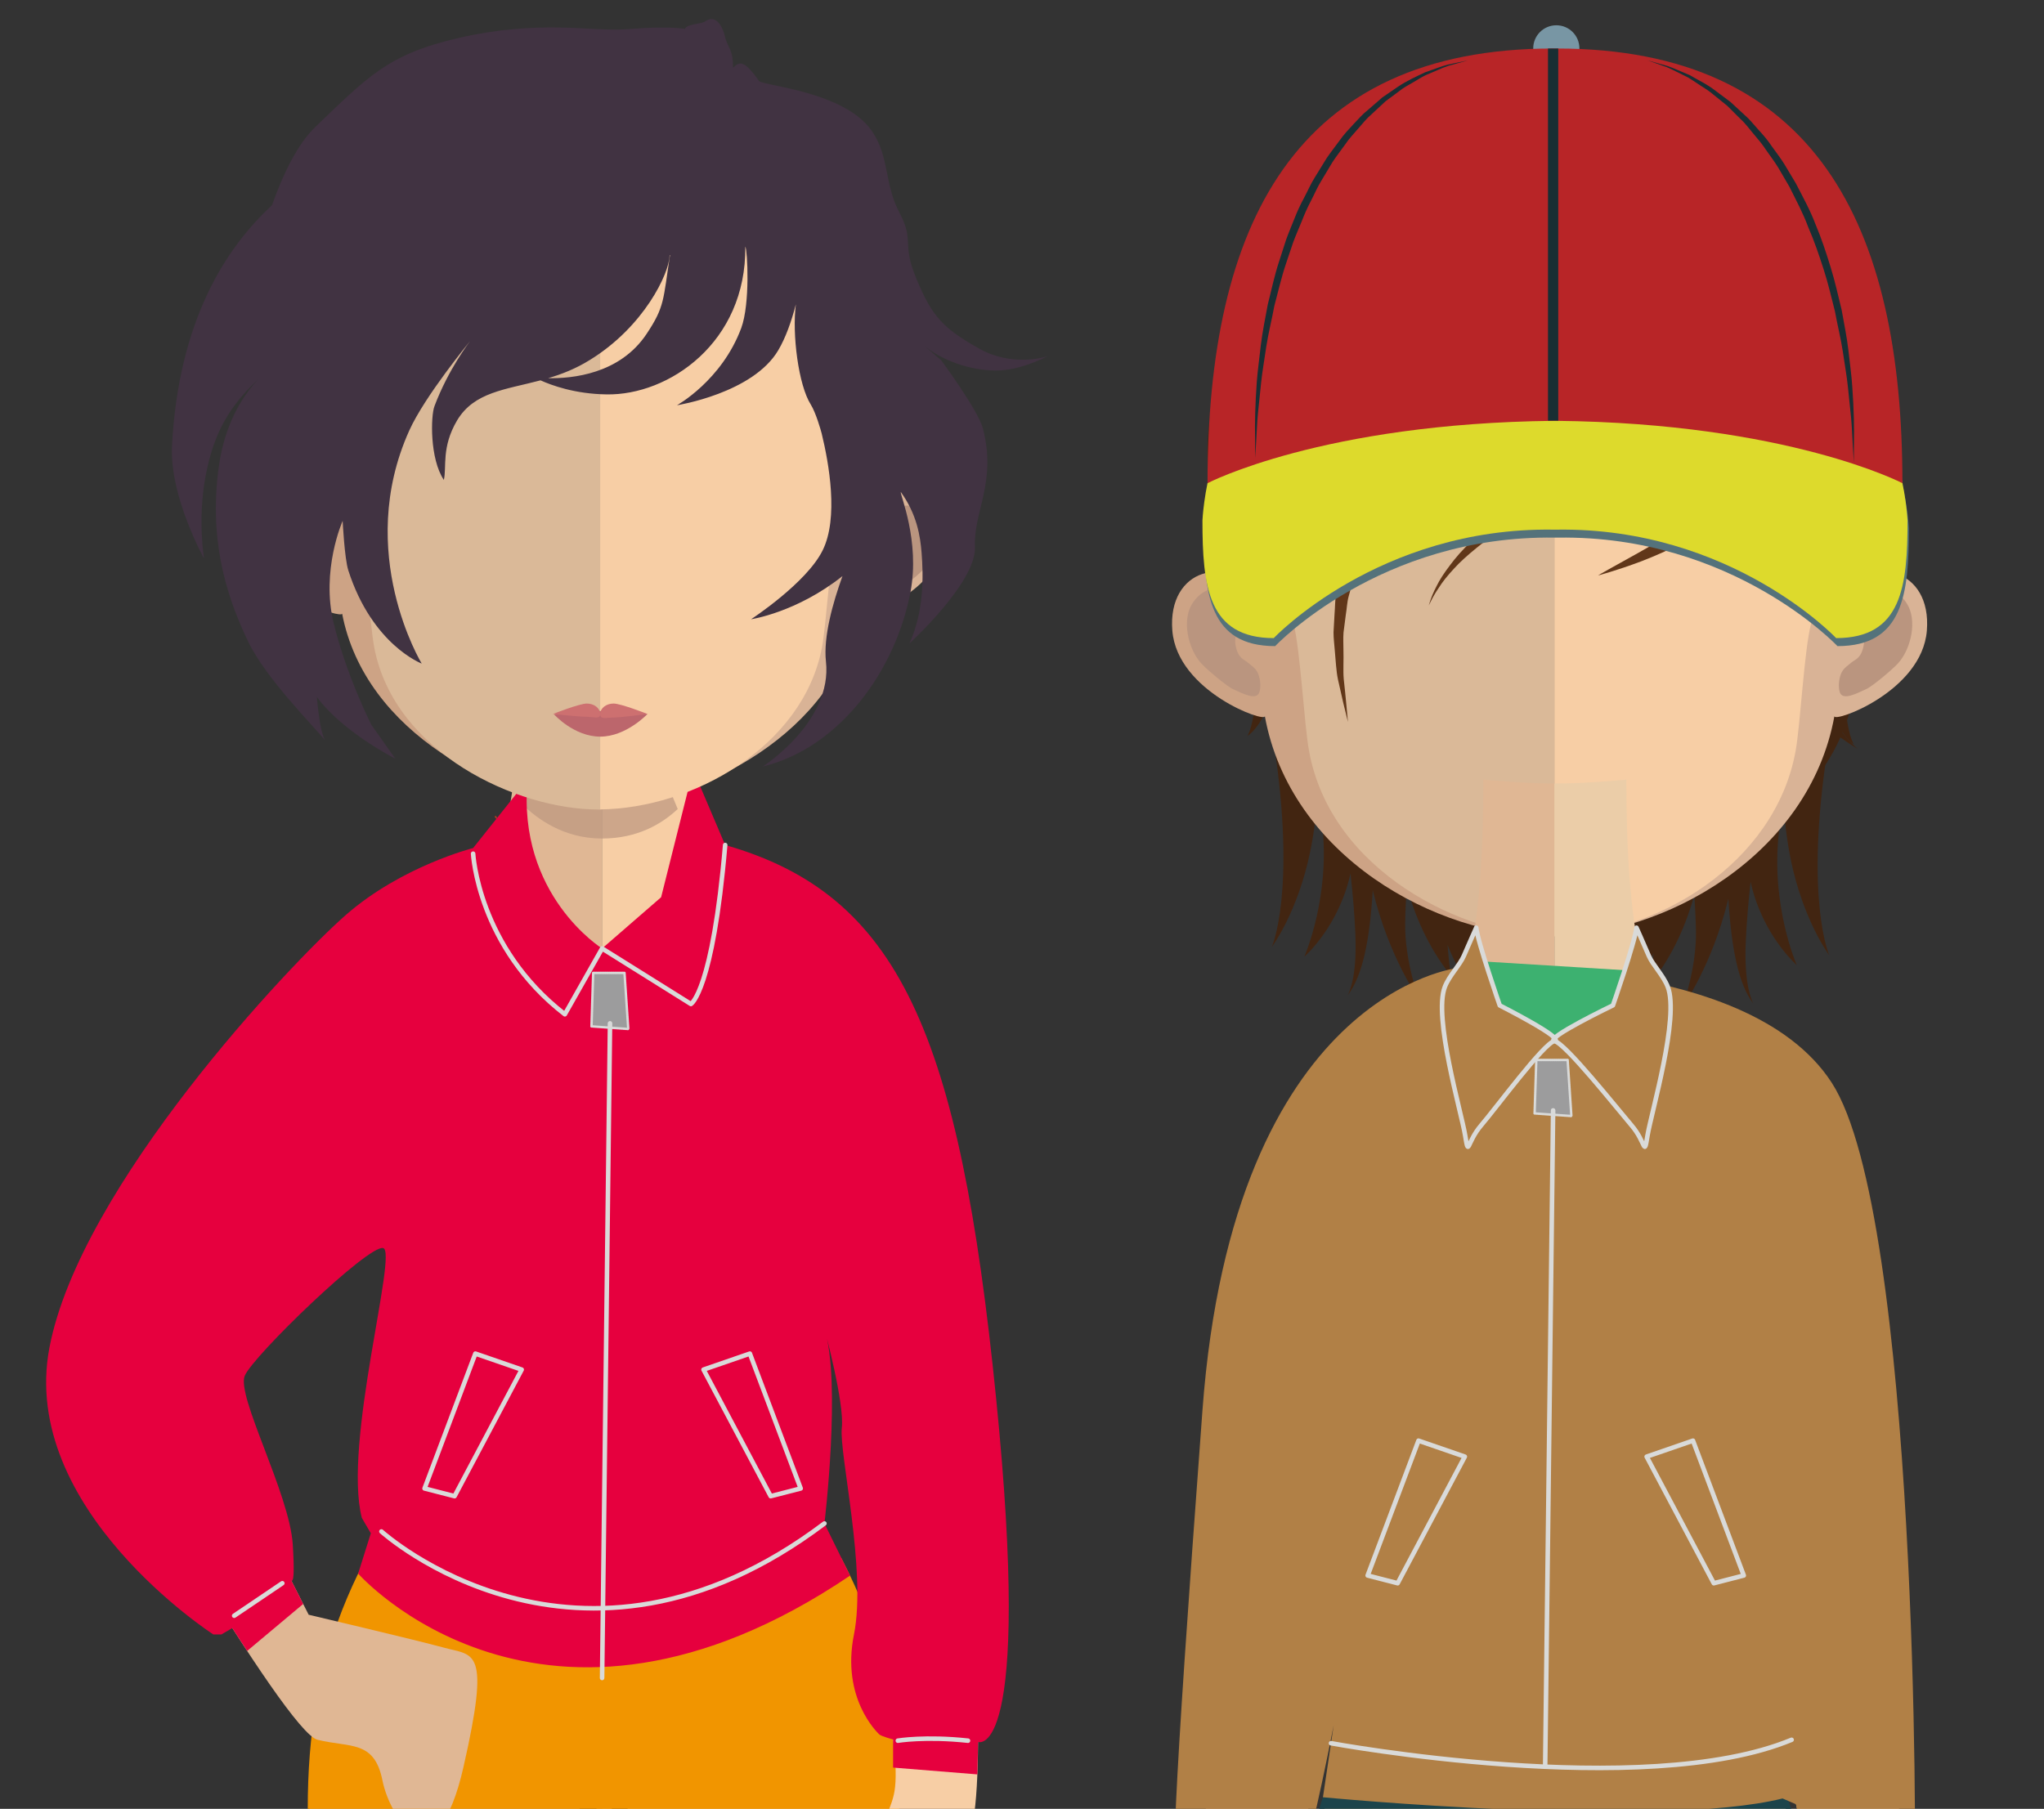 <?xml version="1.0" encoding="utf-8"?>
<!-- Generator: Adobe Illustrator 16.0.4, SVG Export Plug-In . SVG Version: 6.00 Build 0)  -->
<!DOCTYPE svg PUBLIC "-//W3C//DTD SVG 1.1//EN" "http://www.w3.org/Graphics/SVG/1.1/DTD/svg11.dtd">
<svg version="1.1" id="レイヤー_1" xmlns="http://www.w3.org/2000/svg" xmlns:xlink="http://www.w3.org/1999/xlink" x="0px"
	 y="0px" width="220px" height="194.729px" viewBox="0 0 220 194.729" enable-background="new 0 0 220 194.729"
	 xml:space="preserve">
<rect x="0" y="0" width="220" height="194.729" fill="#333333" stroke="none"/>
<g>
	<defs>
		<rect id="SVGID_1_" y="0" width="220" height="194.729"/>
	</defs>
	<clipPath id="SVGID_2_">
		<use xlink:href="#SVGID_1_"  overflow="visible"/>
	</clipPath>
	<g clip-path="url(#SVGID_2_)">
		<path fill="#422511" d="M135.653,31.372c-11.586,17.039-1.955,30.664-1.498,34.758c0.445,4.104,1.257,5.918,2.629,9.216
			c1.367,3.298,3.644,5.424,3.644,5.424s-3.241-4.546-2.887-13.513c0.151-3.804,2.887-12.748,2.887-12.748s-2.343,5.988-2.343,9.322
			c0,3.348,0.49,8.508,2.92,12.148c2.424,3.645,6.401,5.855,6.401,5.855s-7.882-12.709,2.061-25.988
			c2-2.663,7.878-7.129,11.821-8.953c3.953-1.823,7.528-4.075,9.808-7.869c2.276-3.801-5.854,7.006-8.876,9.906
			c-6.767,6.49-8.436,13.62-8.59,17.868c0,0,1.614-7.575,11.539-12.145c4.221-1.933,12.629-5.025,15.576-6.741
			c10.195-5.929,9.171-16.637,9.171-16.637s-2.173,7.721-4.442,11.819c-2.281,4.1-4.074,9.124-4.816,10.501
			c-3.672,6.789-8.654,8.347-8.654,8.347s3.324-0.399,8.924-3.468c12.505-6.857,8.989-15.512,8.989-15.512
			s-2.701,9.422-1.944,16.249c0.762,6.834,2.381,10.808,4.35,14.456c1.98,3.637,7.617,6.943,7.617,6.943s-5.593-4.325-5.469-14.113
			c0.057-4.658,2.736-10.478,2.736-10.478s-0.898,3.794,1.074,6.524c1.978,2.739,11.075-36.014-12.613-43.711
			C173.624,14.915,149.694,10.729,135.653,31.372"/>
		<path fill="#422511" d="M192.555,58.835c2.483,7.059,4.099,8.014,3.672,15.391c-0.358,6.318-2.57,10.035-4.435,13.071
			c0,0,6.045-3.851,7.758-12.572c0.805-4.093,1.738-10.831,0.553-14.987c-1.184-4.152-2.764-9.652-2.764-9.652L192.555,58.835z"/>
		<path fill="#422511" d="M199.53,80.12c0,0-1.894-2.389-0.771-17.655c0.562-7.622-0.853-14.96-1.2-16.64
			c0.111,0.448-10.914,22.279-10.914,22.279c-0.381,6.105-0.691,12.062-0.769,16.195l-1.849-3.161c0,0-1.568,5.216-1.797,7.274
			c-0.014,0.117-0.014,0.242-0.023,0.354l-5.947-5.92c0,0,0.012,3.383,0.314,6.605l-3.611-3.591c0,0,0.033,8.742,1.236,11.476
			c1.359,3.086,0.131,11.613,0.131,11.613c1.643-2.067,2.812-4.249,3.649-6.331c-0.151,1.886-0.356,3.308-0.356,3.308
			c2.543-3.176,3.938-6.67,4.744-9.578c0.072,1.306,0.156,2.629,0.174,3.929c0.059,4.074-1.467,8.144-1.467,8.144
			s3.187-4.398,4.955-11.676c0.322,5.348,1.088,9.23,2.703,11.312c-0.208-0.368-1.029-2.118-0.831-6.658
			c0.085-2.043,0.278-4.255,0.519-6.478c1.262,5.764,4.968,8.969,4.968,8.969s-2.827-6.4-1.917-14.279
			c0.189-1.596,0.33-2.994,0.448-4.255c0.081,2.188,0.311,4.667,0.841,7.257c1.355,6.529,4.135,10.239,4.135,10.239
			s-2.673-5.922-0.229-21.953c0.191-1.231,0.199-3.01,0.133-4.931C198.323,79.585,199.53,80.12,199.53,80.12"/>
		<path fill="#422511" d="M134.253,79.222c0,0,1.885-2.39,0.766-17.66c-0.557-7.616,0.855-14.959,1.197-16.639
			c-0.105,0.449,10.92,22.279,10.92,22.279c0.383,6.105,0.688,12.062,0.766,16.201l1.85-3.16c0,0,1.571,5.211,1.793,7.271
			c0.01,0.113,0.01,0.238,0.024,0.354l5.952-5.933c0,0-0.01,3.4-0.312,6.612l3.61-3.59c0,0-0.034,8.75-1.237,11.48
			c-1.367,3.081-0.135,11.608-0.135,11.608c-1.641-2.057-2.809-4.249-3.648-6.324c0.15,1.887,0.354,3.307,0.354,3.307
			c-2.541-3.182-3.932-6.675-4.734-9.585c-0.087,1.312-0.164,2.631-0.178,3.929c-0.059,4.074,1.465,8.15,1.465,8.15
			s-3.191-4.404-4.953-11.682c-0.324,5.351-1.092,9.236-2.707,11.316c0.214-0.373,1.033-2.119,0.834-6.659
			c-0.087-2.041-0.275-4.259-0.523-6.47c-1.26,5.752-4.971,8.965-4.971,8.965s2.837-6.41,1.919-14.281
			c-0.181-1.596-0.329-2.986-0.446-4.25c-0.076,2.184-0.309,4.663-0.848,7.257c-1.342,6.522-4.127,10.235-4.127,10.235
			s2.671-5.929,0.224-21.952c-0.181-1.232-0.188-3.019-0.123-4.935C135.46,78.692,134.253,79.222,134.253,79.222"/>
		<g opacity="0.7">
			<path fill="#BA957F" d="M176.052,100.253v0.024c-0.764,1.237-3.438,4.748-8.721,4.748h-0.043
				c-5.01-0.025-7.925-3.661-8.678-4.729c0.181-1.057,0.331-2.182,0.438-3.355c0.069-0.707,0.135-1.408,0.199-2.145
				c2.454,0.621,5.105,1,7.948,1.037h0.093c2.916-0.037,5.607-0.437,8.13-1.126c0.067,0.71,0.13,1.419,0.2,2.095
				C175.749,98.027,175.878,99.171,176.052,100.253"/>
			<rect x="158.606" y="94.707" fill="none" width="17.445" height="10.323"/>
		</g>
		<path fill="#D9B396" d="M166.866,17.917c33.326,0,33.517,27.9,32.032,46.154c2.285-4.324,9.046-2.989,8.493,3.824
			c-0.533,6.568-10.088,9.963-9.949,9.196c-2.734,15.031-18.41,23.704-30.576,23.704c-0.077,0-0.17-0.01-0.252-0.01V17.927
			C166.703,17.927,166.789,17.917,166.866,17.917"/>
		<path fill="#BA957F" d="M205.263,65.013c-1.64-2.628-4.191-1.492-4.812-0.91c-0.664,0.631-1.185,1.465-0.78,3.021
			c0.231,0.867,1.152,0.945,0.932,2.275c-0.243,1.489-0.941,1.59-1.336,1.926c-0.387,0.344-0.877,0.6-1.123,1.23
			c-0.236,0.637-0.281,1.307-0.15,1.879c0.256,1.077,1.828,0.223,2.873-0.252c0.701-0.313,2.893-2.174,3.451-2.803
			C205.718,69.808,206.364,66.767,205.263,65.013"/>
		<path fill="#CDA385" d="M166.706,17.917c-33.32,0-33.512,27.9-32.032,46.154c-2.284-4.324-9.046-2.989-8.493,3.824
			c0.535,6.568,10.09,9.963,9.955,9.196c2.729,15.031,18.412,23.704,30.57,23.704c0.083,0,0.176-0.01,0.252-0.01V17.927
			C166.87,17.927,166.789,17.917,166.706,17.917"/>
		<path fill="#BA957F" d="M128.306,65.013c1.656-2.628,4.191-1.492,4.816-0.91c0.666,0.631,1.189,1.465,0.781,3.021
			c-0.232,0.867-1.148,0.945-0.926,2.275c0.247,1.489,0.934,1.59,1.328,1.926c0.389,0.344,0.879,0.6,1.12,1.23
			c0.243,0.637,0.286,1.307,0.151,1.879c-0.258,1.077-1.824,0.223-2.872-0.252c-0.688-0.313-2.892-2.174-3.445-2.803
			C127.858,69.808,127.208,66.767,128.306,65.013"/>
		<path fill="#DAB998" d="M167.075,25.784c-10.963,0-18.98,3.183-23.844,9.469c-6.781,8.779-6.523,22.185-4.016,31.812
			c0.755,2.943,1.147,10.871,1.681,13.781c2.362,13.018,16.726,19.955,26.179,19.955c0.09,0,0.176-0.02,0.263-0.02V25.794
			C167.245,25.794,167.167,25.784,167.075,25.784"/>
		<path fill="#F7CEA5" d="M190.88,35.261c-4.824-6.236-12.755-9.418-23.549-9.473v75.004c10.8-0.121,23.711-7.719,25.932-19.939
			c0.529-2.916,0.912-10.844,1.682-13.791C197.44,57.468,197.683,44.072,190.88,35.261"/>
		<path fill="#613719" d="M189.358,29.941c0,0,0.093,0.828,0.13,2.284c-0.067,0.728-0.015,1.642-0.217,2.653
			c-0.115,1.029-0.401,2.168-0.874,3.361c-0.457,1.192-1.1,2.45-1.969,3.647c-0.84,1.212-1.916,2.368-3.139,3.406
			c-2.437,2.104-5.427,3.764-8.463,5.17c-3.066,1.376-6.078,2.599-8.812,4.046c-2.738,1.389-5.189,2.896-7.073,4.463
			c-0.95,0.771-1.784,1.512-2.458,2.258c-0.676,0.729-1.227,1.414-1.602,2.018c-0.412,0.594-0.684,1.098-0.853,1.441
			c-0.176,0.345-0.272,0.539-0.272,0.539c0.038,0.01,0.183-0.823,0.863-2.125c0.32-0.664,0.811-1.415,1.43-2.23
			c0.613-0.824,1.374-1.717,2.309-2.565c1.844-1.741,4.269-3.438,6.984-5.039c2.723-1.563,5.818-2.94,8.789-4.304
			c2.966-1.393,5.836-2.965,8.188-4.846c1.189-0.926,2.222-1.949,3.095-3.01c0.879-1.05,1.566-2.17,2.08-3.256
			c0.51-1.092,0.879-2.148,1.131-3.115c0.311-0.949,0.363-1.812,0.515-2.521C189.276,30.769,189.358,29.941,189.358,29.941"/>
		<path fill="#613719" d="M170.358,40.132c0,0-0.581,0.533-1.594,1.475c-1.12,0.818-2.748,2.012-4.814,3.153
			c-2.075,1.158-4.465,2.514-6.943,4.038c-0.607,0.4-1.227,0.807-1.855,1.209c-0.584,0.447-1.187,0.898-1.793,1.358
			c-0.635,0.417-1.139,0.985-1.712,1.484c-0.587,0.496-1.126,1.029-1.583,1.631c-0.479,0.585-1.058,1.095-1.439,1.746
			c-0.407,0.635-0.814,1.265-1.213,1.887c-0.373,0.646-0.615,1.343-0.939,2.002c-0.327,0.649-0.607,1.323-0.748,2.028
			c-0.188,0.688-0.379,1.367-0.559,2.027c-0.188,0.669-0.199,1.35-0.314,2.004c-0.08,0.658-0.159,1.293-0.246,1.914
			c-0.049,0.622-0.01,1.234-0.01,1.814c0.039,1.154-0.049,2.242,0.032,3.191c0.107,0.953,0.188,1.781,0.252,2.454
			c0.128,1.378,0.2,2.163,0.2,2.163s-0.186-0.76-0.516-2.104c-0.15-0.677-0.34-1.503-0.553-2.442
			c-0.202-0.948-0.24-2.049-0.354-3.242c-0.043-0.592-0.13-1.215-0.127-1.861c0.04-0.652,0.069-1.321,0.112-2.011
			c0.063-0.692,0.035-1.405,0.174-2.122c0.159-0.721,0.325-1.452,0.495-2.191c0.132-0.754,0.4-1.486,0.725-2.215
			c0.309-0.717,0.562-1.482,0.961-2.182c0.425-0.684,0.855-1.377,1.289-2.066c0.415-0.702,1.023-1.266,1.523-1.906
			c0.518-0.639,1.107-1.205,1.725-1.723c0.612-0.527,1.176-1.115,1.845-1.551c0.64-0.459,1.286-0.921,1.916-1.377
			c0.66-0.399,1.313-0.787,1.96-1.17c2.594-1.49,5.141-2.595,7.264-3.623c1.059-0.505,2.023-0.969,2.893-1.389
			c0.824-0.456,1.551-0.852,2.146-1.184C169.699,40.573,170.358,40.132,170.358,40.132"/>
		<path fill="#613719" d="M191.026,40.132c0,0,0.033,0.496,0.062,1.348c0,0.427,0.05,0.942-0.008,1.542
			c-0.051,0.603-0.035,1.301-0.175,2.036c-0.136,0.74-0.22,1.555-0.506,2.369c-0.214,0.846-0.532,1.698-0.941,2.561
			c-0.431,0.834-0.856,1.746-1.487,2.533c-0.563,0.834-1.263,1.572-1.959,2.312c-0.748,0.693-1.52,1.344-2.32,1.916
			c-0.791,0.592-1.635,1.088-2.439,1.549c-1.624,0.926-3.221,1.595-4.592,2.127c-2.756,1.033-4.658,1.524-4.658,1.524
			s0.417-0.262,1.17-0.674c0.74-0.419,1.814-1.005,3.088-1.718c2.523-1.426,5.904-3.312,8.586-5.922
			c0.65-0.66,1.301-1.328,1.834-2.066c0.582-0.71,1.039-1.494,1.475-2.24c0.407-0.777,0.795-1.533,1.071-2.299
			c0.335-0.737,0.515-1.495,0.747-2.168c0.219-0.688,0.336-1.326,0.491-1.898c0.171-0.566,0.222-1.085,0.306-1.512
			C190.919,40.609,191.026,40.132,191.026,40.132"/>
		<path fill="#7896A4" d="M169.995,5.203c0,1.373-1.111,2.485-2.483,2.485c-1.374,0-2.488-1.112-2.488-2.485
			c0-1.372,1.114-2.482,2.488-2.482C168.884,2.721,169.995,3.831,169.995,5.203"/>
		<path fill="#54727B" d="M197.772,43.915h-30.085h-0.35h-30.089c-7.078,0-7.682,12.971-7.682,12.971
			c0,7.07,0.604,12.67,7.682,12.67c0,0,11.273-11.962,30.089-11.68h0.021c0.051,0,0.104,0,0.153,0c0.048,0,0.098,0,0.151,0h0.024
			c18.808-0.282,30.085,11.68,30.085,11.68c7.078,0,7.684-5.6,7.684-12.67C205.456,56.886,204.851,43.915,197.772,43.915"/>
		<path fill="#DDDA2C" d="M197.628,43.053H167.54h-0.348h-30.094c-7.076,0-7.676,12.969-7.676,12.969
			c0,7.081,0.6,12.671,7.676,12.671c0,0,11.283-11.951,30.094-11.676h0.022c0.05,0,0.097,0,0.146,0c0.059,0,0.102,0,0.156,0h0.016
			h0.008c18.812-0.275,30.088,11.676,30.088,11.676c7.076,0,7.684-5.59,7.684-12.671C205.312,56.022,204.704,43.053,197.628,43.053"
			/>
		<path fill="#B82527" d="M167.565,5.222c-0.068,0-0.131,0.008-0.205,0.008c-0.061,0-0.13-0.008-0.203-0.008
			c-27.826,0-37.188,18.963-37.188,46.795c0,0,12.333-6.457,37.324-6.714h0.145c24.99,0.257,37.324,6.714,37.324,6.714
			C204.763,24.185,195.401,5.222,167.565,5.222"/>
		
			<line fill="none" stroke="#192E33" stroke-width="1.104" stroke-miterlimit="10" x1="167.165" y1="5.222" x2="167.165" y2="45.282"/>
		<path fill="#192E33" d="M199.53,49.804c0,0-0.045-0.814-0.131-2.236c-0.043-0.713-0.07-1.576-0.16-2.566
			c-0.104-0.989-0.215-2.097-0.341-3.309c-0.12-1.212-0.363-2.513-0.558-3.889c-0.209-1.377-0.576-2.809-0.844-4.301
			c-0.383-1.467-0.723-3.005-1.217-4.512c-0.486-1.518-1.006-3.051-1.654-4.531c-0.553-1.519-1.33-2.939-2.031-4.361
			c-0.399-0.684-0.803-1.367-1.189-2.035c-0.402-0.67-0.877-1.271-1.305-1.896c-0.412-0.637-0.894-1.199-1.363-1.752
			c-0.471-0.553-0.883-1.14-1.402-1.6c-0.489-0.496-0.971-0.962-1.431-1.428c-0.505-0.408-1-0.807-1.464-1.184
			c-0.457-0.398-0.957-0.703-1.418-0.998c-0.461-0.303-0.896-0.604-1.314-0.854c-0.885-0.426-1.644-0.845-2.299-1.12
			c-1.348-0.48-2.109-0.742-2.109-0.742s0.782,0.224,2.16,0.611c0.674,0.232,1.458,0.596,2.391,0.979
			c0.854,0.506,1.9,0.981,2.866,1.747c0.5,0.368,1.009,0.751,1.542,1.153c0.488,0.457,0.999,0.924,1.514,1.398
			c0.547,0.46,0.99,1.042,1.488,1.592c0.51,0.541,1,1.123,1.432,1.767c0.436,0.627,0.936,1.245,1.35,1.919
			c0.41,0.678,0.824,1.372,1.238,2.066c0.736,1.434,1.545,2.88,2.121,4.414c0.646,1.518,1.156,3.085,1.631,4.627
			c0.48,1.543,0.813,3.094,1.184,4.584c0.266,1.508,0.572,2.963,0.731,4.369c0.146,1.393,0.345,2.707,0.417,3.931
			c0.174,2.452,0.214,4.487,0.179,5.917C199.535,48.99,199.53,49.804,199.53,49.804"/>
		<path fill="#192E33" d="M135.102,49.318c0,0-0.007-0.823-0.015-2.26c-0.035-1.434,0.008-3.482,0.184-5.941
			c0.09-1.232,0.283-2.555,0.434-3.963c0.17-1.401,0.468-2.865,0.75-4.383c0.385-1.502,0.702-3.067,1.213-4.615
			c0.248-0.771,0.5-1.545,0.752-2.332c0.275-0.777,0.607-1.532,0.906-2.299c0.299-0.775,0.65-1.521,1.045-2.252
			c0.387-0.727,0.705-1.482,1.143-2.172c0.428-0.693,0.848-1.386,1.27-2.066c0.449-0.664,0.941-1.271,1.398-1.908
			c0.441-0.633,0.971-1.195,1.479-1.74c0.519-0.543,0.995-1.104,1.558-1.541c0.533-0.471,1.062-0.923,1.566-1.359
			c0.554-0.377,1.086-0.751,1.597-1.096c1.022-0.703,2.084-1.159,2.987-1.6c0.95-0.32,1.761-0.66,2.455-0.834
			c1.405-0.301,2.211-0.467,2.211-0.467s-0.791,0.212-2.168,0.603c-0.68,0.222-1.462,0.608-2.375,0.979
			c-0.449,0.207-0.891,0.504-1.371,0.779c-0.479,0.287-1.004,0.539-1.479,0.928c-0.486,0.362-0.99,0.74-1.52,1.128
			c-0.479,0.45-0.979,0.903-1.486,1.385c-0.534,0.446-0.977,1.009-1.457,1.556c-0.475,0.557-0.998,1.093-1.416,1.732
			c-0.442,0.621-0.916,1.221-1.344,1.871c-0.402,0.67-0.811,1.354-1.221,2.039c-0.418,0.677-0.729,1.424-1.104,2.145
			c-0.377,0.716-0.705,1.453-0.998,2.22c-0.299,0.747-0.639,1.485-0.916,2.251c-0.258,0.766-0.511,1.531-0.771,2.291
			c-0.509,1.512-0.851,3.06-1.247,4.529c-0.277,1.504-0.646,2.938-0.859,4.322c-0.197,1.391-0.436,2.695-0.562,3.912
			c-0.127,1.22-0.242,2.34-0.344,3.323c-0.096,0.993-0.116,1.867-0.166,2.586C135.151,48.494,135.102,49.318,135.102,49.318"/>
		<g>
			<defs>
				<path id="SVGID_3_" d="M165.843,217.222c0.16,0.028,0.311,0.058,0.457,0.058c0.794,0.094,1.416,0.073,1.836,0.063
					c0.43-0.005,0.651-0.01,0.651-0.01s-0.222-0.011-0.651-0.033c-0.209-0.012-0.464-0.021-0.775-0.032
					c-0.304-0.027-0.648-0.092-1.035-0.135c-0.16-0.009-0.317-0.048-0.478-0.086L165.843,217.222z"/>
			</defs>
			<clipPath id="SVGID_4_">
				<use xlink:href="#SVGID_3_"  overflow="visible"/>
			</clipPath>
			
				<linearGradient id="SVGID_5_" gradientUnits="userSpaceOnUse" x1="-293.446" y1="430.279" x2="-288.471" y2="430.279" gradientTransform="matrix(4.929 0 0 -4.929 1590.584 2337.919)">
				<stop  offset="0" style="stop-color:#FFFFFF"/>
				<stop  offset="1" style="stop-color:#201915"/>
			</linearGradient>
			<rect x="165.843" y="217.047" clip-path="url(#SVGID_4_)" fill="url(#SVGID_5_)" width="2.944" height="0.326"/>
		</g>
		<path fill="#E0B794" d="M167.36,110.511v106.827c-0.076,0-0.15,0-0.242-0.011c-0.117,0-0.221,0-0.326,0h-0.41
			c-0.353-0.01-0.543-0.01-0.543-0.01l0.059-0.127c-0.252-0.048-0.498-0.119-0.766-0.175c-0.226-0.086-0.463-0.201-0.694-0.309
			c-0.243-0.137-0.442-0.331-0.669-0.512c-0.811-0.841-1.22-2.061-1.758-3.28c-0.76-1.806-1.623-3.823-2.604-5.939
			c-0.378-0.814-0.776-1.647-1.172-2.492c-0.738-1.498-1.549-3.095-2.544-4.433c-0.136-0.171-0.291-0.329-0.446-0.504
			c-0.115-0.104-0.302-0.269-0.455-0.39c-0.345-0.252-0.702-0.505-1.077-0.728c-0.76-0.455-1.562-0.858-2.361-1.29
			c-1.585-0.863-3.221-1.794-4.425-3.269c-1.079-1.469-1.809-3.144-2.184-4.83c-0.003-0.013-0.003-0.013-0.003-0.013
			c-0.055-0.23-0.102-0.454-0.133-0.677c-0.002-0.045-0.012-0.084-0.018-0.127c-0.242-1.429-0.242-2.847,0.088-4.21
			c0.124-0.369,0.252-0.737,0.379-1.107c0.129-0.348,0.256-0.677,0.389-1.018c0.236-0.679,0.434-1.357,0.633-1.998
			c0.369-1.299,0.698-2.494,0.984-3.552c0.25-0.941,0.434-2.018,0.434-2.104c0,0.006-0.011,0.016-0.011,0.021
			c-0.058-6.89-0.752-16.705-0.752-16.705c-1.518-2.963-3.604-9.515-4.833-13.585c-0.624-2.064-1.03-3.496-1.03-3.496
			s0.102-0.818,0.286-2.174c0.668-4.859,2.482-16.662,5.066-22.934c1.189-2.912,4.09-4.29,7.307-4.879
			c5.67-1.033,12.324,0.416,12.324,0.416C166.377,110.754,166.877,110.627,167.36,110.511"/>
		<path fill="#EBCDA8" d="M187.011,172.363c-0.012,0.434-0.012,0.864-0.014,1.283c0.188,0.755,0.416,1.653,0.691,2.682
			c0.283,1.046,0.623,2.246,0.988,3.544c0.195,0.643,0.4,1.319,0.633,2c0.129,0.34,0.257,0.68,0.393,1.019
			c0.117,0.368,0.247,0.737,0.375,1.11c0.323,1.362,0.323,2.78,0.091,4.204c0,0.041-0.009,0.069-0.014,0.112
			c0,0.016,0,0.02-0.011,0.029c-0.028,0.224-0.077,0.433-0.125,0.66c0,0,0,0.005-0.006,0.016v0.007
			c-0.377,1.671-1.1,3.358-2.188,4.822c-1.201,1.476-2.83,2.417-4.427,3.281c-0.791,0.424-1.597,0.824-2.348,1.277
			c-0.378,0.235-0.738,0.476-1.076,0.728c-0.162,0.133-0.345,0.291-0.468,0.398c-0.145,0.171-0.304,0.331-0.44,0.495
			c-0.992,1.337-1.81,2.939-2.541,4.438c-0.384,0.79-0.753,1.586-1.111,2.353c-1,2.178-1.887,4.221-2.669,6.074
			c-0.541,1.22-0.948,2.453-1.755,3.287c-0.232,0.175-0.432,0.378-0.668,0.509c-0.237,0.103-0.465,0.221-0.699,0.316
			c-0.273,0.048-0.529,0.125-0.771,0.183l0.06,0.143c0,0-0.171,0-0.516,0.005h-0.13c-0.094,0-0.194,0-0.303,0.008
			c-0.173,0-0.376,0-0.602-0.008V110.511c2.824-0.659,5.104-0.697,6.928-0.328c1.585-0.098,3.355-0.108,5.087,0.086
			c3.798,0.398,7.479,1.727,8.872,5.094c2.877,6.965,4.215,20.738,4.521,24.262c0.043,0.554,0.066,0.846,0.066,0.846
			s-0.508,2.297-1.271,5.262c-1.022,4.012-2.513,9.263-3.829,11.83c0,0-0.578,8.129-0.725,14.793V172.363z"/>
		<path fill="#040000" d="M168.38,220.741"/>
		<path fill="#CEE5E4" d="M146.554,148.152c0,0,0,0.008-0.006,0.027C150.656,148.5,146.554,148.152,146.554,148.152"/>
		<path fill="#E0B794" d="M166.397,215.746c0,0.242,0,0.786-0.016,1.576c-0.014,1.394-0.043,3.536-0.088,6.098
			c-0.17,9.478-0.559,24.712-1.086,28.824c-0.777,6.128-3.109,25.521-3.109,25.521s1.723,16.965,1.359,20.201
			c-1.045,9.357-1.258,18.533-1.258,18.533s-0.632,17.47-0.592,23.928c0.51,0.285,0.834,0.785,0.834,1.343
			c0,0.489-0.266,0.927-0.674,1.231c0.133,0.65,0.32,1.378,0.554,2.156c0.388,1.294,0.888,2.72,1.348,4.072
			c0.261,0.796,0.529,1.571,0.747,2.289c0.48,1.592,0.76,2.901,0.548,3.522c-0.255,0.732-1.813,2.248-1.813,2.248
			s0.762,7.471-2.552,9.945c-3.326,2.464-10.466,3.756-17.465,1.271c-7.006-2.495,0.888-7.46,1.658-10.709
			c0.422-1.777,1.274-3.498,2.067-5.057l0,0c0.653-1.289,1.275-2.473,1.564-3.482c0-0.008,0.006-0.019,0.006-0.028
			c0.203-0.712,0.338-1.751,0.439-2.892c0.229-2.725,0.243-6.044,0.468-6.998c2.114-9.057-7.102-23.489-6.005-41.458
			c0.643-10.514,2.808-17.122,2.613-21.077c-0.34-6.87-3.05-16.657-4.363-26.301c-1.271-9.239-3.152-29.485-2.168-38.376
			l-0.021-0.006c0.021-0.129,0.039-0.269,0.059-0.397c0.868-5.698,1.693-9.342,1.98-10.539c0.065-0.292,0.1-0.437,0.1-0.437
			s0.01-3.26,0.783-5.337c0.022-0.062,0.043-0.124,0.072-0.203c0.338-0.979,1.115-3.433,1.948-6.168
			c0.069-0.225,0.136-0.449,0.212-0.682c0.008-0.043,0.028-0.092,0.041-0.135c0-0.008,0.006-0.021,0.006-0.027
			c0.01,0.048,0.024,0.105,0.039,0.148c0.348,1.489,0.945,2.964,1.785,4.215c1.282,1.941,3.322,3.056,5.294,4.125
			c1.301,0.706,2.524,1.375,3.394,2.215c1.272,1.236,3.559,4.855,5.309,8.096c0.863,1.601,1.605,3.104,2.037,4.181
			c0.184,0.465,0.335,0.844,0.441,1.12C163.62,214.097,164.218,215.281,166.397,215.746"/>
		<path fill="#EBCDA8" d="M189.983,357.797c0.775,3.258,8.669,8.226,1.658,10.709c-6.998,2.484-14.134,1.192-17.465-1.271
			c-3.314-2.475-2.547-9.945-2.547-9.945s-1.557-1.516-1.82-2.248c-0.188-0.555,0.016-1.658,0.414-3.037l0.008-0.027
			c0.24-0.846,0.545-1.777,0.88-2.747c0.455-1.357,0.95-2.778,1.343-4.072c0.229-0.773,0.418-1.506,0.553-2.156
			c-0.406-0.312-0.673-0.745-0.673-1.231c0-0.553,0.324-1.053,0.839-1.348c0.033-6.453-0.598-23.929-0.598-23.929
			s-0.214-9.167-1.255-18.534c-0.364-3.229,1.358-20.194,1.358-20.194s-2.335-19.393-3.115-25.523
			c-0.524-4.134-0.916-19.414-1.086-28.89c-0.04-2.521-0.07-4.636-0.083-6.014v-0.011c-0.015-0.791-0.015-1.339-0.015-1.581
			c2.178-0.465,2.774-1.649,3.502-3.453c0.107-0.261,0.258-0.651,0.441-1.12c0.432-1.076,1.168-2.576,2.033-4.171
			c1.757-3.246,4.039-6.865,5.315-8.102c0.864-0.84,2.093-1.509,3.39-2.222c1.976-1.067,4.016-2.177,5.298-4.118
			c0.827-1.257,1.437-2.721,1.784-4.215c0.011-0.006,0.011-0.014,0.011-0.033c0.014-0.039,0.021-0.067,0.029-0.111
			c0.08,0.287,0.179,0.565,0.255,0.84c0.836,2.735,1.605,5.197,1.951,6.165c0.029,0.082,0.049,0.14,0.072,0.206
			c0.771,2.082,0.781,5.34,0.781,5.34s0.037,0.142,0.107,0.434c0.242,1.041,0.902,3.946,1.638,8.438
			c0.136,0.785,0.263,1.621,0.394,2.494l-0.023,0.014c0.992,8.882-0.893,29.128-2.164,38.367c-1.316,9.648-4.02,19.436-4.371,26.306
			c-0.197,3.955,1.979,10.572,2.621,21.072c1.092,17.977-8.121,32.406-6.006,41.457c0.232,1.021,0.238,4.624,0.51,7.412
			c0.092,0.975,0.223,1.854,0.393,2.483c0,0.01,0.012,0.021,0.012,0.028c0.317,1.076,0.991,2.339,1.701,3.737
			C188.796,354.478,189.59,356.117,189.983,357.797"/>
		<path fill="#EBCDA8" d="M181.179,109.125c0,0,21.543,0,21.291,53.597c0,0,3.06,34.631,1.653,46.097
			c-1.401,11.458-4.21,16.589-8.032,17.647c-3.822,1.056-9.688-2.11-7.65-5.666c2.045-3.555,6.443-10.379,7.034-14.356
			c0.738-4.905-3.809-16.461-3.774-18.433c0.121-7.377,1.479-14.22,1.479-14.22l-0.405-5.898c0,0-3.314-5.355-5.22-12.675
			c-0.896-3.429,1.66-20.416,1.66-20.416L181.179,109.125z"/>
		<path fill="#E0B794" d="M153.003,109.372c0,0-21.539,0-21.288,53.601c0,0-3.06,34.635-1.658,46.09
			c1.407,11.462,4.206,16.598,8.032,17.649c3.823,1.054,9.687-2.11,7.65-5.66c-2.039-3.56-6.442-10.379-7.034-14.356
			c-0.731-4.909,3.812-16.462,3.778-18.436c-0.125-7.378-1.479-14.227-1.479-14.227l0.402-5.889c0,0,3.316-5.355,5.217-12.678
			c0.895-3.426-1.652-20.416-1.652-20.416L153.003,109.372z"/>
		<path fill="#EEE7E3" d="M165.384,355.122c-0.25,0.685-1.418,1.893-1.797,2.266c0.099,1.102,0.511,7.693-2.682,10.071
			c-2.256,1.677-5.932,2.667-9.846,2.667c-2.713,0-5.363-0.457-7.912-1.359c-1.707-0.6-2.682-1.401-2.982-2.424
			c-0.489-1.689,0.99-3.562,2.411-5.379c0.931-1.189,1.818-2.324,2.043-3.266c0.437-1.834,1.327-3.608,2.056-5.045l0.027-0.067
			l0.147-0.284c0.581-1.132,1.126-2.208,1.39-3.105l0.026-0.074c0.081-0.282,0.151-0.631,0.214-1.046
			c0.082-0.506,0.15-1.107,0.202-1.781c0.103-1.188,0.165-2.482,0.22-3.643c0.067-1.577,0.125-2.832,0.262-3.399
			c0.965-4.151-0.515-9.565-2.237-15.848c-1.448-5.307-3.051-11.111-3.632-17.496c1.116,0.854,6.154,1.559,9.477,1.559
			c3.479,0,6.234-0.509,10.391-1.59c-0.426,5.945-0.534,10.55-0.534,10.606c-0.005,0.175-0.616,17.244-0.586,23.751
			c0.515,0.359,0.832,0.923,0.832,1.515c0,0.506-0.237,0.986-0.644,1.347c0.117,0.565,0.28,1.206,0.506,1.948
			c0.092,0.313,0.193,0.636,0.301,0.945c0.324,1.028,0.692,2.099,1.046,3.125c0.268,0.794,0.526,1.579,0.747,2.304
			C165.417,353.363,165.593,354.502,165.384,355.122"/>
		<path fill="#EEE7E3" d="M169.395,355.117c0.247,0.694,1.417,1.893,1.789,2.271c-0.093,1.102-0.503,7.693,2.685,10.063
			c2.254,1.685,5.937,2.675,9.848,2.675c2.713,0,5.366-0.457,7.912-1.359c1.702-0.6,2.683-1.396,2.984-2.424
			c0.488-1.689-0.991-3.562-2.412-5.374c-0.938-1.2-1.822-2.329-2.041-3.271c-0.438-1.839-1.33-3.608-2.062-5.045l-0.03-0.067
			l-0.145-0.284c-0.579-1.132-1.12-2.208-1.388-3.105l-0.021-0.074c-0.086-0.282-0.154-0.631-0.221-1.046
			c-0.078-0.511-0.146-1.107-0.2-1.781c-0.106-1.188-0.165-2.482-0.224-3.643c-0.064-1.58-0.126-2.832-0.258-3.399
			c-0.963-4.151,0.516-9.57,2.238-15.848c1.45-5.307,3.05-11.117,3.633-17.5c-1.115,0.858-6.157,1.562-9.48,1.562
			c-3.477,0-6.231-0.509-10.389-1.59c0.43,5.945,0.531,10.545,0.531,10.606c0.008,0.17,0.625,17.244,0.59,23.751
			c-0.524,0.359-0.834,0.923-0.834,1.515c0,0.506,0.238,0.979,0.646,1.347c-0.121,0.565-0.283,1.206-0.504,1.948
			c-0.093,0.313-0.194,0.636-0.303,0.945c-0.326,1.028-0.693,2.095-1.049,3.125c-0.264,0.794-0.522,1.579-0.75,2.296
			C169.36,353.363,169.185,354.498,169.395,355.117"/>
		<path fill="#1C444B" d="M193.723,250.571c-0.566,4.192-1.392,8.354-2.181,12.4c-0.203,1.006,1.484,34.878,1.293,45.865
			c-0.275,16.052-2.405,11.106-2.564,13.536h-20.348c-0.281-9.497-0.539-67.347-0.884-70.059
			c-0.645-4.981-1.027-24.992-1.097-28.957c-0.033-2.216-0.061-4.113-0.076-5.477h-0.043c-0.167,0-0.314,0-0.477-0.009h-0.029
			c-0.072,0-0.15,0-0.246-0.011h-0.162c-0.012,1.383-0.047,3.309-0.082,5.569c-0.065,3.958-0.45,23.981-1.084,28.884
			c-0.215,1.688-1.086,58.762-1.377,70.059h-20.5c-0.129-1.954-2.463-6.098-2.519-19.457c-0.06-14.686,2.151-38.658,1.894-39.955
			c-0.803-4.036-1.625-8.197-2.184-12.397c-1.105-7.983-3.156-28.452-2.222-38.057l-0.022-0.02l0.051-0.454
			c0,0,0.045-0.331,0.059-0.399c0.816-5.336,1.591-8.915,1.985-10.563c0.043-0.194,0.071-0.32,0.09-0.388
			c0.007-0.495,0.069-3.454,0.812-5.453l0.077-0.207c0.311-0.907,1.059-3.266,1.935-6.138l0.044-0.156
			c0.066-0.179,0.116-0.363,0.18-0.538l0.08-0.256l0.336-0.107l0.056-0.01c0.043,0,0.077-0.009,0.116-0.009
			c0.702-0.099,1.486-0.145,2.323-0.145h43.623l0.38,1.213c0.875,2.888,1.619,5.25,1.93,6.148l0.081,0.193
			c0.738,2.01,0.796,4.957,0.806,5.464c0.019,0.067,0.049,0.193,0.097,0.388c0.306,1.332,0.941,4.21,1.651,8.479
			c0.125,0.775,0.258,1.608,0.387,2.503l0.067,0.436l-0.043,0.02C196.871,222.111,194.825,242.579,193.723,250.571"/>
		<path fill="#3A616D" d="M167.478,200.369c0,0-0.059,1.137,0.031,2.741c0.089,1.625,0.24,3.778,0.323,5.966
			c0.037,1.086,0.05,2.189,0.015,3.235c-0.035,1.028-0.066,1.983-0.101,2.808c-0.071,1.669-0.337,2.772-0.337,2.772
			s-0.208-1.089-0.523-2.718c-0.16-0.825-0.295-1.775-0.423-2.812c-0.12-1.016-0.237-2.108-0.295-3.212
			c-0.126-2.214-0.019-4.454,0.335-6.122c0.174-0.835,0.406-1.514,0.611-1.975C167.323,200.608,167.478,200.369,167.478,200.369"/>
		<path fill="#3A616D" d="M152.476,215.25c0,0,0.461,0.04,1.262,0.144c0.396,0.051,0.883,0.12,1.43,0.201
			c0.557,0.102,1.189,0.151,1.857,0.182c0.675,0.048,1.406,0.086,2.17,0.155c0.76,0.071,1.584,0.013,2.424,0.051
			c1.688,0.084,3.482-0.07,5.281-0.12c1.791-0.176,3.59-0.263,5.264-0.514c0.834-0.126,1.658-0.175,2.424-0.3
			c0.772-0.144,1.495-0.252,2.182-0.345c1.35-0.174,2.462-0.423,3.258-0.554c0.79-0.131,1.25-0.189,1.25-0.189
			s-0.41,0.194-1.158,0.504c-0.757,0.271-1.799,0.816-3.129,1.173c-1.325,0.429-2.877,0.876-4.592,1.177
			c-0.854,0.158-1.729,0.371-2.64,0.436c-0.907,0.096-1.831,0.199-2.757,0.289c-0.926,0.02-1.854,0.03-2.769,0.055
			c-0.91,0.05-1.813-0.063-2.683-0.135c-0.867-0.083-1.701-0.121-2.497-0.277c-0.796-0.15-1.532-0.311-2.217-0.465
			c-0.688-0.122-1.294-0.301-1.819-0.515c-0.523-0.189-0.98-0.358-1.357-0.495C152.901,215.425,152.476,215.25,152.476,215.25"/>
		<path fill="#3A616D" d="M159.896,213.961c0,0,0.286-0.048,0.778-0.111c0.484-0.066,1.201-0.082,2.019-0.199
			c0.405-0.054,0.848-0.107,1.309-0.146c0.457-0.021,0.948-0.145,1.448-0.195c1.014-0.114,2.083-0.314,3.149-0.479
			c2.141-0.383,4.293-0.799,5.937-1.072c1.64-0.292,2.79-0.369,2.79-0.369s-0.966,0.623-2.514,1.291
			c-0.771,0.34-1.688,0.715-2.702,1.01c-0.508,0.145-1.022,0.344-1.571,0.444c-0.543,0.117-1.098,0.232-1.649,0.36
			c-0.567,0.065-1.129,0.135-1.681,0.201c-0.555,0.09-1.113,0.07-1.641,0.09c-1.064,0.049-2.078-0.07-2.925-0.17
			c-0.854-0.083-1.515-0.315-1.995-0.431C160.174,214.049,159.896,213.961,159.896,213.961"/>
		<path fill="#E0B794" d="M167.308,84.349v57.82h-31.43c-0.51-0.221-0.77-0.332-0.77-0.332c0-31.017,19.238-33.332,19.238-33.332
			c1.916,0,3.149-2.467,3.969-6.212c0.136-0.569,0.237-1.169,0.33-1.812c0.174-1.059,0.328-2.184,0.437-3.347
			c0.065-0.708,0.137-1.417,0.202-2.136c0.287-3.555,0.371-7.41,0.371-11.068C159.655,83.931,163.893,84.349,167.308,84.349"/>
		<path fill="#EBCDA8" d="M199.628,141.841c0,0-0.287,0.11-0.752,0.335h-31.564V84.349h0.059c3.42,0,7.676-0.418,7.676-0.418
			c0,3.64,0.092,7.445,0.372,10.977c0.067,0.703,0.142,1.412,0.2,2.092c0.135,1.213,0.26,2.356,0.441,3.442v0.024
			c0.065,0.48,0.154,0.916,0.241,1.363c0.815,3.992,2.095,6.676,4.079,6.676C180.38,108.505,199.628,110.821,199.628,141.841"/>
		<path fill="#1A1B1B" d="M163.67,349.23l0.912,3.084c0.479,1.719,0.767,3.13,0.552,3.795c-0.266,0.793-1.817,2.416-1.817,2.416
			s0.766,8.059-2.538,10.719c-3.312,2.658-10.432,4.044-17.402,1.368c-2.701-1.034-2.89-4.399-2.89-4.399s4.069-4.983,4.544-7.137
			c0.416-1.915,1.27-3.769,2.057-5.44v-0.006c0,0,1.983-6.605,2.535-6.818c2.061-0.826,3.752-1.355,6.068-1.355
			C155.69,345.455,163.598,349.017,163.67,349.23"/>
		<path fill="#B82527" d="M151.054,370.281c-2.715,0-5.394-0.456-7.954-1.37c-1.761-0.62-2.769-1.452-3.075-2.528
			c-0.518-1.758,0.98-3.664,2.426-5.507c0.926-1.184,1.805-2.303,2.018-3.207c0.44-1.871,1.381-3.732,2.068-5.088l0.03-0.062
			l0.147-0.291c0.582-1.126,1.12-2.192,1.381-3.074l0.021-0.074c0.081-0.266,0.15-0.61,0.217-1.029l0.104-0.732
			c0,0,1.482,1.029,1.666,1.155c0.639,0.446,1.472,0.848,3.281,0.848c0.99,0,2.182-0.108,3.646-0.352
			c2.676-0.451,4.391-1.973,5.355-3.169l0.533-0.663l0.256,0.813c0.33,1.019,0.697,2.088,1.043,3.11
			c0.277,0.798,0.535,1.584,0.758,2.308c0.611,2.002,0.775,3.149,0.547,3.799c-0.237,0.678-1.285,1.786-1.779,2.278
			c0.121,1.436,0.422,7.771-2.744,10.137C158.718,369.272,154.998,370.281,151.054,370.281"/>
		<path fill="#222222" d="M159.586,349.653c-0.015-4.395-4.356-4.914-7.192-4.197c-2.877,0.671-3.717,0.868-3.687,3.528
			c0.077,3.233-0.815,6.366-2.47,9.015c-1.338,2.198-3.541,5.831-0.879,6.772c5.924,2.065,7.651,2.046,10.061-1.464
			C158.099,359.348,159.608,354.604,159.586,349.653"/>
		<path fill="#1A1B1B" d="M170.719,348.997l-0.452,3.316c-0.481,1.719-0.762,3.13-0.547,3.795c0.26,0.79,1.809,2.424,1.809,2.424
			s-0.759,8.047,2.545,10.716c3.313,2.653,10.428,4.039,17.404,1.363c2.701-1.039,2.891-4.399,2.891-4.399s-4.074-4.983-4.545-7.137
			c-0.415-1.909-1.27-3.764-2.058-5.44l0,0l-1.483-3.695c-0.086-0.322,0.031-2.994-0.522-3.208
			c-2.057-0.824-4.283-1.276-6.607-1.276C179.152,345.455,170.79,348.782,170.719,348.997"/>
		<path fill="#B82527" d="M183.724,370.281c-3.947,0-7.664-1.014-9.945-2.702c-3.172-2.362-2.861-8.702-2.75-10.139
			c-0.49-0.487-1.537-1.596-1.775-2.27c-0.223-0.653-0.068-1.801,0.545-3.806c0.221-0.721,0.482-1.507,0.755-2.302
			c0.349-1.025,0.712-2.095,1.042-3.113l0.264-0.813l0.533,0.66c0.969,1.199,2.682,2.721,5.355,3.167
			c1.464,0.241,2.656,0.352,3.642,0.352c1.809,0,2.648-0.396,3.278-0.843c0.186-0.126,1.67-1.159,1.67-1.159l0.105,0.732
			c0.064,0.418,0.136,0.768,0.219,1.03l0.02,0.077c0.261,0.882,0.805,1.948,1.383,3.074l0.141,0.28l0.033,0.078
			c0.689,1.351,1.625,3.205,2.066,5.083c0.225,0.904,1.095,2.023,2.018,3.203c1.445,1.842,2.94,3.753,2.435,5.511
			c-0.315,1.076-1.324,1.908-3.084,2.528C189.116,369.825,186.438,370.281,183.724,370.281"/>
		<path fill="#222222" d="M175.118,349.653c0.016-4.395,4.355-4.914,7.191-4.197c2.879,0.671,3.721,0.868,3.69,3.528
			c-0.077,3.233,0.817,6.366,2.47,9.015c1.334,2.198,3.541,5.831,0.874,6.772c-5.913,2.065-7.645,2.046-10.055-1.464
			C176.611,359.348,175.099,354.604,175.118,349.653"/>
		<path fill="#B18046" d="M156.944,104.198c0,0-24.178,2.537-27.521,47.627c-3.344,45.091-3.348,50.072-2.667,52.112
			c0.681,2.038,1.741,0.404,1.741,0.404l1.191,2.139l9.174-0.902l0.275-4.332c0,0,0.221,0.35,1.153-1.564
			c0.929-1.912,3.255-13.947,3.255-13.947l-1.154,7.744c0,0,36.041,3.459,49.469,0.131l1.451,0.624l1.201,8.082l0.814,0.282
			l-0.142,2.891l9.147,3.601l0.521-5.522c0,0,0.944,0,1.19-1.403c0.243-1.401,0.39-71.277-8.89-85.609
			C187.876,102.222,156.944,104.198,156.944,104.198z"/>
		<path fill="#3DB170" d="M159.463,103.491l16.807,1.041c0,0,1.794,1.844-2.767,4.84c-4.559,2.995-13.865,4.02-13.865,4.02
			L159.463,103.491z"/>
		<path fill="#B18046" d="M179.505,106.232c-0.475-1.222-1.625-2.366-2.038-3.332c-0.692-1.615-1.329-3.03-1.329-3.03
			c-0.154,1.532-2.535,8.36-2.535,8.36s-7.456,3.588-6.286,3.844c1.174,0.251,6.703,7.217,8.28,9.064
			c1.59,1.843,1.324,3.557,1.734,1.072C177.749,119.716,180.776,109.501,179.505,106.232"/>
		<path fill="#B18046" d="M161.423,108.236c0,0-2.383-6.834-2.533-8.366c0,0-0.634,1.415-1.332,3.025
			c-0.414,0.976-1.562,2.115-2.043,3.337c-1.264,3.27,1.766,13.475,2.178,15.968c0.412,2.495,0.15,0.786,1.728-1.057
			c1.593-1.853,6.727-8.823,7.896-9.081C168.479,111.81,161.423,108.236,161.423,108.236"/>
		<path fill="none" stroke="#D9DAD9" stroke-width="0.49" stroke-linecap="round" stroke-linejoin="round" d="M179.505,106.232
			c-0.475-1.222-1.625-2.366-2.038-3.332c-0.692-1.615-1.329-3.03-1.329-3.03c-0.154,1.532-2.535,8.36-2.535,8.36
			s-7.456,3.588-6.286,3.844c1.174,0.251,6.703,7.217,8.28,9.064c1.59,1.843,1.324,3.557,1.734,1.072
			C177.749,119.716,180.776,109.501,179.505,106.232"/>
		<path fill="none" stroke="#D9DAD9" stroke-width="0.49" stroke-linecap="round" stroke-linejoin="round" d="M161.423,108.236
			c0,0-2.383-6.834-2.533-8.366c0,0-0.634,1.415-1.332,3.025c-0.414,0.976-1.562,2.115-2.043,3.337
			c-1.264,3.27,1.766,13.475,2.178,15.968c0.412,2.495,0.15,0.786,1.728-1.057c1.593-1.853,6.727-8.823,7.896-9.081
			C168.479,111.81,161.423,108.236,161.423,108.236"/>
		
			<polygon fill="#9C9C9D" stroke="#D9DAD9" stroke-width="0.262" stroke-linecap="round" stroke-linejoin="round" stroke-dasharray="0.102,0.102" points="
			165.355,114.108 165.171,119.863 169.132,120.145 168.728,114.108 		"/>
		
			<line fill="none" stroke="#D9DAD9" stroke-width="0.49" stroke-linecap="round" stroke-linejoin="round" x1="167.165" y1="119.538" x2="166.312" y2="190.007"/>
		<polygon fill="none" stroke="#D9DAD9" stroke-width="0.49" stroke-linecap="round" stroke-linejoin="round" points="
			177.233,156.812 182.219,155.091 187.687,169.606 184.458,170.439 		"/>
		<polygon fill="none" stroke="#D9DAD9" stroke-width="0.49" stroke-linecap="round" stroke-linejoin="round" points="
			157.661,156.812 152.674,155.091 147.204,169.606 150.433,170.439 		"/>
		<path fill="none" stroke="#D9DAD9" stroke-width="0.49" stroke-linecap="round" stroke-linejoin="round" d="M143.259,187.663
			c0,0,33.66,6.225,49.576-0.369"/>
		<path fill="none" stroke="#D9DAD9" stroke-width="0.49" stroke-linecap="round" stroke-linejoin="round" d="M128.971,203.67
			c0,0,3.648-1.979,9.627-2.198"/>
		<path fill="none" stroke="#D9DAD9" stroke-width="0.49" stroke-linecap="round" stroke-linejoin="round" d="M195.638,202.571
			c0,0,2.787-1.745,9.216,0.996"/>
	</g>
	<g clip-path="url(#SVGID_2_)">
		<g>
			<path fill="#351113" d="M51.045,371.397c-2.269,0-4.528-0.729-6.851-1.562c-1.27-0.446-2.07-1.289-2.387-2.496
				c-0.912-3.554,2.74-9.206,4.537-11.246c0.812-0.903,14.941-2.242,14.941-2.242s0.862,3.146,0.82,4.059
				c-0.07,1.451-0.318,1.766-0.797,2.263c-0.451,0.469-0.713,1.017-1.258,2.772C58.292,368.625,55.344,371.397,51.045,371.397"/>
			<path fill="#351113" d="M79.108,371.284c-4.355,0-7.34-2.748-9.123-8.393c-0.554-1.745-0.904-2.406-1.363-2.862
				c-0.481-0.486-0.689-0.761-0.76-2.182c-0.039-0.912,0.932-4.091,0.932-4.091s14.242,1.442,15.053,2.346
				c1.817,1.999,5.503,7.58,4.604,11.104c-0.312,1.228-1.122,2.079-2.421,2.525C83.689,370.545,81.4,371.284,79.108,371.284"/>
			<path fill="#E0B794" d="M56.749,84.607l-11.546,24.928l-5.019-0.012c0,0-3.004,10.566,1.158,17.672
				c4.165,7.113,13.305,12.361,7.053,24.847c-6.252,12.492-15.121,20.53-15.102,42.595c0.02,22.056,18.797,56.816,17.954,76.548
				c-0.233,5.307-5.472,16.126-5.632,21.799c-0.164,5.665,7.165,36.194,7.443,45.653c0.238,7.793-3.896,14.147-6.603,16.907
				c-2.693,2.762-7.479,10.344-2.282,12.026c5.191,1.677,12.117,3.708,15.455-6.088c1.139-3.339,2.375-2.224,2.503-4.617
				c0.116-2.132-0.838-7.643-0.694-12.476c0.293-10.26,0.739-63.97,0.801-73.796c0.066-9.823,0.141-76.636,0.141-76.636l2.406,0.963
				V85.46C61.438,85.407,58.545,84.962,56.749,84.607"/>
			<path fill="#F7CEA5" d="M76.863,338.595c0.284-9.449,7.614-39.978,7.45-45.653c-0.167-5.682-5.407-16.491-5.633-21.791
				c-0.842-19.728,17.936-54.5,17.955-76.554c0.02-22.065-8.85-30.104-15.102-42.589c-6.252-12.493,2.886-17.74,7.053-24.846
				c4.162-7.113,1.158-17.689,1.158-17.689l-6.76,0.032L72.36,84.83c-2.611,0.517-5.199,0.671-7.574,0.63v109.46
				c0,0,0.139,0.04,0.184,0.031c0.689-0.062,2.576-1.036,2.576-1.036s0.072,66.813,0.138,76.637
				c0.062,9.827,0.515,63.537,0.808,73.796c0.137,4.833-0.808,10.344-0.699,12.487c0.133,2.384,1.359,1.267,2.501,4.604
				c3.345,9.795,10.267,7.766,15.462,6.091c5.191-1.685,0.411-9.267-2.293-12.028C80.761,352.743,76.632,346.39,76.863,338.595"/>
			<path fill="#351113" d="M56.771,366.29c-2.99-2.403-6.061-3.621-9.125-3.621c-3.025,0-4.938,1.187-5.451,1.553l-0.529,0.375
				v-0.647c0-0.661,0.135-1.392,0.404-2.193l0.037-0.133l0.138-0.061c1.157-0.55,3.057-1.196,5.481-1.196
				c3.582,0,7.109,1.379,10.495,4.109l0.231,0.185l-0.16,0.25c-0.314,0.479-0.682,0.936-1.07,1.352l-0.213,0.223L56.771,366.29z"/>
			<path fill="#351113" d="M72.506,366.272c-0.396-0.426-0.755-0.883-1.07-1.361l-0.165-0.25l0.236-0.194
				c3.385-2.721,6.921-4.1,10.494-4.1c2.43,0,4.322,0.646,5.484,1.196l0.132,0.061l0.047,0.133c0.26,0.802,0.396,1.532,0.396,2.2
				v0.641l-0.528-0.375c-0.513-0.355-2.43-1.553-5.45-1.553c-3.064,0-6.13,1.229-9.123,3.634l-0.238,0.193L72.506,366.272z"/>
			<g opacity="0.7">
				<path fill="#BA957F" d="M74.364,85.023c0.016,0.143,0.038,0.284,0.064,0.426c-0.355,0.467-0.854,1.066-1.486,1.646
					c-1.659,1.562-4.299,3.176-8.146,3.176h-0.05c-4.092-0.021-6.971-2.121-8.617-3.786c-0.415-0.427-0.764-0.822-1.021-1.147
					c0.016-0.09,0.037-0.191,0.041-0.284c0.036-0.182,0.057-0.345,0.087-0.526c-0.151-0.051-0.3-0.113-0.457-0.152
					c0.179-1.097,0.329-2.254,0.437-3.451c0.071-0.812,0.158-1.624,0.234-2.467c2.83,0.711,5.896,1.146,9.188,1.198h0.108
					c0.105,0,0.223,0,0.33-0.011c3.242-0.07,6.246-0.527,9.049-1.287c0.08,0.811,0.16,1.632,0.238,2.413
					c0.135,1.302,0.273,2.528,0.466,3.694c-0.166,0.062-0.342,0.123-0.515,0.184c0,0.121,0.031,0.232,0.049,0.355V85.023z"/>
				<rect x="54.779" y="78.357" fill="none" width="20.051" height="11.914"/>
			</g>
			<path fill="#F19500" d="M76.058,337.902c-1.398,0-2.818-0.902-5.002-2.395c0,0-1.729-1.147-2.184-1.351
				c-0.057-0.04-2.24-0.051-2.24-0.051l0.142-2.376c0,0-1.308-46.987-1.388-58.709l-0.006-0.56c-0.01-0.843-0.01-1.532-0.01-2.11
				c-0.008-1.452,0.25-4.182,0.574-7.632c0.629-6.627,1.492-15.691,1.48-25.404l-0.044-40.275c-0.554,0.295-1.822,0.957-2.411,0.967
				c-0.592,0-1.879-0.649-2.426-0.933c-0.01,2.627-0.029,20.673-0.071,40.037c-0.011,9.835,0.853,19.416,1.415,25.75
				c0.311,3.421,0.555,6.109,0.543,7.53l-0.03,2.761c-0.181,22.784-0.616,61.082-0.616,61.082l-1.576,0.497
				c-0.07,0.05-0.247,0.161-0.449,0.303c-0.285,0.193-0.616,0.438-0.9,0.64c-2.414,1.735-4.104,2.874-5.679,2.874
				c-1.886,0-3.83-0.376-6.116-1.179l-2.439-0.872l-0.01-0.112c-0.136-2.283-3.394-40.771-3.314-43.675
				c0.012-0.446,0.102-1.634,0.229-3.44c0.777-10.536,2.822-38.455,0.078-51.813l-0.057-0.081l-1.162-3.531
				c-4.545-13.784-9.252-28.042-9.266-39.066c-0.008-8.168,1.176-14.999,3.717-21.485c0.662-1.685,1.408-3.337,2.291-5.064
				l0.092-0.184l0.353,0.277c7.33,5.348,16.018,8.18,25.132,8.18h0.08c9.197-0.022,17.961-2.924,25.339-8.394l0.447-0.347
				l0.086,0.183c0.933,1.799,1.724,3.543,2.439,5.349c2.534,6.466,3.71,13.275,3.699,21.457
				c-0.015,11.021-4.725,25.292-9.276,39.084l-1.207,3.654h-0.02c-2.678,13.327-0.682,42.323-0.012,51.884
				c0.119,1.725,0.193,2.873,0.205,3.308c0.08,2.894-2.404,42.768-2.439,43.335l-2.562,0.945c-1.969,0.641-3.945,0.936-5.629,0.936"
				/>
			<path fill="#E0B794" d="M56.788,85.023L56.788,85.023l-0.658,1.462l-14.289,31.786c-0.797,1.09-1.608,2.184-2.405,3.281
				c-8.903,12.115-17.651,24.145-18.066,25.281c-0.026,0.07-0.042,0.173-0.042,0.305c-0.01,0.051,0,0.11,0.012,0.172
				c0.004,0.102,0.016,0.194,0.038,0.304c0.011,0.062,0.026,0.134,0.042,0.213c1.076,5.207,11.803,26.004,11.803,26.004
				s11.428,2.688,14.627,3.562c3.211,0.874,4.953,0,2.039,12.81c-2.903,12.809-7.855,5.813-8.729,1.451
				c-0.875-4.364-3.496-3.492-6.987-4.364c-3.492-0.872-23.277-35.513-25.323-38.334c-0.421-0.58-0.726-1.229-0.836-2.071v-0.061
				c-0.027-0.101-0.031-0.214-0.042-0.335c-0.021-0.304-0.021-0.64,0.015-1.015c0.012-0.113,0.027-0.224,0.045-0.345
				c0.514-3.582,3.707-9.754,12.693-22.024c6.389-8.729,11.372-14.767,14.99-18.817c1.123-1.705,2.334-3.137,3.546-4.324
				c1.219-1.197,2.446-2.162,3.624-2.944c0.256-0.172,0.518-0.332,0.772-0.485c3.741-2.273,6.758-2.629,6.758-2.629
				c2.001,0,3.329-2.443,4.224-6.211c0.056-0.201,0.102-0.426,0.152-0.65c0.128-0.546,0.232-1.105,0.318-1.705
				c0.016-0.09,0.037-0.191,0.041-0.284c0.036-0.173,0.057-0.345,0.087-0.526v-0.01C55.755,84.698,56.276,84.871,56.788,85.023"/>
			<path fill="#F7CEA5" d="M104.869,195.203c-1.526,11.54-4.585,16.708-8.75,17.763c-4.173,1.066-10.556-2.111-8.333-5.692
				c2.222-3.583,7.846-10.443,8.494-14.455c0.793-4.942-2.492-16.562-2.445-18.562c0.131-7.419,0.781-14.311,0.781-14.311
				l-0.4-5.297l-0.047-0.629l-4.764-28.581l-0.505-3.025l-2.14-1.744L72.947,87.095l-0.752-1.818v-0.01
				c0.353-0.092,0.711-0.191,1.056-0.294c0.361-0.102,0.711-0.214,1.062-0.337l0,0c0.002,0.133,0.033,0.244,0.045,0.367v0.02
				c0.021,0.143,0.051,0.284,0.07,0.416c0.057,0.376,0.123,0.742,0.201,1.099c0.067,0.345,0.139,0.677,0.215,1.003
				c0.914,3.836,2.27,6.363,4.283,6.363c0,0,3.918,0.458,8.389,3.715c3.374,2.467,7.068,6.515,9.615,13.143
				c1.33,3.074,2.529,6.729,3.492,11.104c1.553,7.003,2.502,15.835,2.445,26.955c0.006,0.083,0.021,0.255,0.047,0.528
				c0,0.052,0.01,0.103,0.016,0.164c0.021,0.161,0.039,0.365,0.05,0.588c0.011,0.081,0.021,0.172,0.03,0.284
				c0.012,0.194,0.029,0.426,0.057,0.65c0.025,0.283,0.051,0.578,0.074,0.883c0.021,0.172,0.033,0.345,0.053,0.526
				c0,0.061,0.011,0.132,0.019,0.203c0.021,0.242,0.034,0.488,0.057,0.741C104.31,163.225,106.065,186.251,104.869,195.203"/>
			<path fill="#AC3826" d="M53.246,87.896c0,0.121,0.112,0.201,0.29,0.313C53.429,87.632,53.246,87.896,53.246,87.896"/>
			<path fill="#AC3826" d="M76.011,87.611c0,0-0.181-0.273-0.289,0.307C75.907,87.814,76.011,87.734,76.011,87.611"/>
			<path fill="#E6003E" d="M64.805,102.105c0,0-9.191-5.732-8.017-18.174l-5.866,7.365c0,0-7.665,1.932-13.68,7.186
				c-6.015,5.255-28.614,29.221-31.921,46.592c-3.309,17.371,17.639,30.878,17.639,30.878h0.873l1.17-0.685l1.6,2.46l6.029-5.055
				l-1.441-2.848c0,0,0.662,1.977,0.322-3.526c-0.34-5.505-6.115-16.038-5.163-18.213c0.95-2.173,13.252-14.068,14.882-13.729
				c1.631,0.342-4.352,21.06-2.285,29.054c0.965,1.652,0.965,1.652,0.965,1.652l-1.364,4.34c0,0,19.867,22.552,52.946,0.218
				l-2.759-5.614c0,0,1.829-15.252,0-20.947c0,0,2.175,7.992,1.87,10.665c-0.308,2.673,2.688,15.381,1.309,22.228
				c-1.378,6.843,2.481,10.519,2.709,10.749c0.23,0.228,1.501,0.554,1.501,0.554v3.03l9.071,0.733l0.078-3.49
				c0,0,5.891,2.297,1.938-37.023c-3.949-39.325-10.453-54.206-29.159-59.537l-3.45-8.099L71.157,96.59L64.805,102.105z"/>
			<path fill="none" stroke="#D9DAD9" stroke-width="0.49" stroke-linecap="round" stroke-linejoin="round" d="M50.922,91.901
				c0,0,0.526,10.052,9.874,17.29l4.009-7.086l9.56,5.979c0,0,2.346-1.363,3.687-17.116"/>
			
				<polygon fill="#9C9C9D" stroke="#D9DAD9" stroke-width="0.262" stroke-linecap="round" stroke-linejoin="round" stroke-dasharray="0.102,0.102" points="
				63.845,104.736 63.662,110.491 67.622,110.775 67.217,104.736 			"/>
			
				<line fill="none" stroke="#D9DAD9" stroke-width="0.49" stroke-linecap="round" stroke-linejoin="round" x1="65.657" y1="110.167" x2="64.805" y2="180.637"/>
			<path fill="none" stroke="#D9DAD9" stroke-width="0.49" stroke-linecap="round" stroke-linejoin="round" d="M41.051,164.867
				c0,0,21.124,19.169,47.684-0.861"/>
			<polygon fill="none" stroke="#D9DAD9" stroke-width="0.49" stroke-linecap="round" stroke-linejoin="round" points="
				75.722,147.442 80.71,145.72 86.18,160.237 82.95,161.067 			"/>
			<polygon fill="none" stroke="#D9DAD9" stroke-width="0.49" stroke-linecap="round" stroke-linejoin="round" points="
				56.151,147.442 51.165,145.72 45.697,160.237 48.926,161.067 			"/>
			<path fill="none" stroke="#D9DAD9" stroke-width="0.49" stroke-linecap="round" stroke-linejoin="round" d="M96.636,187.389
				c0,0,2.95-0.497,7.551,0"/>
			<g>
				<path fill="#520F19" d="M63.298,366.428c0,0-1.551,5.34-2.795,6.086c-1.234,0.737-3.432,2.107-10.332,1.879
					c-6.886-0.229-8.488-3.848-8.488-3.848l-0.051-5.633L63.298,366.428z"/>
				<path fill="#BC2331" d="M46.009,370.847c1.717,0.684,3.535,1.057,5.407,1.119c4.3,0.145,8.07-1.391,10.165-2.885
					c0.99-0.694,1.566-1.917,1.889-3.288c0.643-2.768,0.256-6.17,0.104-7.278c0.28-0.429,0.615-2.948,0.04-4.813
					c-0.652-2.105-1.793-9.574-1.006-16.087c0,0-5.31,1.273-7.199,1.203c-1.783-0.074-6.756-1.203-6.756-1.203s0,10.972-1.83,13.379
					c-0.666,1.254-3.402,6.574-4.098,9.169c-0.082,0.333-0.195,0.693-0.311,1.077c-0.26,0.821-0.562,1.808-0.707,2.842
					C41.368,366.499,41.907,369.227,46.009,370.847"/>
				<path fill="#8C1D29" d="M60.782,350.765c-0.549,8.267-3.545,14.594-6.719,14.594c-13.931,0-5.292-7.085-4.75-15.351
					c0.538-8.267-1.434-14.749,6.72-14.593C64.206,335.571,61.323,342.499,60.782,350.765"/>
				<path fill="#F1F1F0" d="M46.009,370.847c1.717,0.684,3.535,1.057,5.407,1.119c4.3,0.145,8.07-1.391,10.165-2.885
					c0.99-0.694,1.566-1.917,1.889-3.288c-1.732-2.913-6.026-5.07-11.119-5.237c-4.48-0.146-8.442,1.286-10.643,3.525
					C41.368,366.499,41.907,369.227,46.009,370.847"/>
				<path fill="none" stroke="#FFFFFF" stroke-width="0.59" stroke-miterlimit="10" d="M47.88,354.788
					c3.494,0.997,5.104,1.98,8.463,3.372c1.682,0.704,2.216,1.089,3.859,1.856"/>
				<path fill="none" stroke="#FFFFFF" stroke-width="0.59" stroke-miterlimit="10" d="M60.717,354.571
					c-3.498,0.987-12.898,4.377-14.554,5.155"/>
				<path fill="none" stroke="#FFFFFF" stroke-width="0.59" stroke-miterlimit="10" d="M48.658,349.438
					c2.845,0.891,5.658,1.971,8.387,3.185c1.374,0.61,2.638,1.37,3.976,2.044"/>
				<path fill="none" stroke="#FFFFFF" stroke-width="0.59" stroke-miterlimit="10" d="M61.343,349.438
					c-2.893,0.725-6.379,1.981-9.169,3.048c-1.399,0.54-2.707,1.235-4.081,1.826"/>
				<path fill="none" stroke="#FFFFFF" stroke-width="0.59" stroke-miterlimit="10" d="M49.435,344.406
					c2.75,0.852,5.452,1.889,8.083,3.061c1.321,0.591,2.54,1.326,3.825,1.96"/>
				<path fill="none" stroke="#FFFFFF" stroke-width="0.59" stroke-miterlimit="10" d="M61.052,344.717
					c-2.788,0.706-5.537,1.599-8.229,2.624c-1.35,0.509-2.604,1.183-3.927,1.754"/>
				<path fill="none" stroke="#570B16" stroke-width="0.59" stroke-miterlimit="10" d="M61.021,349.416
					c0,0.54,0.197,0.975,0.443,0.975c0.237,0,0.439-0.435,0.439-0.975c0-0.528-0.202-0.964-0.439-0.964
					C61.218,348.452,61.021,348.888,61.021,349.416z"/>
				<path fill="none" stroke="#570B16" stroke-width="0.59" stroke-miterlimit="10" d="M60.901,344.915
					c0,0.529,0.198,0.965,0.441,0.965c0.238,0,0.441-0.436,0.441-0.965c0-0.54-0.203-0.964-0.441-0.964
					C61.1,343.951,60.901,344.375,60.901,344.915z"/>
				<path fill="none" stroke="#570B16" stroke-width="0.59" stroke-miterlimit="10" d="M60.046,359.893
					c-0.15,0.518-0.088,0.985,0.145,1.049c0.235,0.071,0.551-0.293,0.695-0.8c0.15-0.519,0.084-0.986-0.145-1.05
					C60.503,359.022,60.19,359.384,60.046,359.893z"/>
				<path fill="none" stroke="#570B16" stroke-width="0.59" stroke-miterlimit="10" d="M45.288,359.508
					c-0.053,0.541,0.103,0.987,0.343,1.005c0.238,0.022,0.476-0.394,0.526-0.921c0.052-0.528-0.104-0.976-0.346-1.007
					C45.567,358.575,45.333,358.979,45.288,359.508z"/>
				<path fill="none" stroke="#570B16" stroke-width="0.59" stroke-miterlimit="10" d="M48.896,344.573
					c0,0.529,0.198,0.966,0.44,0.966c0.24,0,0.436-0.437,0.436-0.966c0-0.539-0.195-0.964-0.436-0.964
					C49.095,343.609,48.896,344.033,48.896,344.573z"/>
				<path fill="none" stroke="#570B16" stroke-width="0.59" stroke-miterlimit="10" d="M60.805,354.571
					c0,0.53,0.194,0.966,0.435,0.966c0.243,0,0.441-0.436,0.441-0.966c0-0.538-0.198-0.965-0.441-0.965
					C60.999,353.606,60.805,354.032,60.805,354.571z"/>
				<path fill="none" stroke="#570B16" stroke-width="0.59" stroke-miterlimit="10" d="M47.446,354.312
					c0,0.539,0.195,0.966,0.438,0.966c0.245,0,0.44-0.427,0.44-0.966c0-0.529-0.195-0.965-0.44-0.965
					C47.642,353.347,47.446,353.782,47.446,354.312z"/>
				<path fill="none" stroke="#570B16" stroke-width="0.59" stroke-miterlimit="10" d="M48.461,349.095
					c0,0.541,0.197,0.966,0.436,0.966c0.245,0,0.446-0.425,0.446-0.966c0-0.529-0.201-0.964-0.446-0.964
					C48.658,348.131,48.461,348.566,48.461,349.095z"/>
				<path fill="#520F19" d="M67.017,366.303c0,0,1.555,5.342,2.797,6.087c1.239,0.747,3.438,2.104,10.329,1.877
					c6.898-0.228,8.49-3.836,8.49-3.836l0.051-5.632L67.017,366.303z"/>
				<path fill="#BC2331" d="M84.306,370.733c-1.721,0.674-3.535,1.046-5.402,1.119c-4.301,0.136-8.076-1.411-10.175-2.895
					c-0.976-0.694-1.557-1.907-1.884-3.288c-0.637-2.769-0.254-6.171-0.098-7.269c-0.279-0.438-0.616-2.957-0.043-4.824
					c0.655-2.107,1.797-9.574,1.002-16.088c0,0,5.309,1.276,7.195,1.204c1.793-0.074,6.761-1.204,6.761-1.204s0,10.973,1.837,13.381
					c0.651,1.256,3.402,6.576,4.091,9.168c0.088,0.332,0.196,0.694,0.317,1.079c0.246,0.818,0.56,1.806,0.704,2.84
					C88.948,366.386,88.403,369.104,84.306,370.733"/>
				<path fill="#8C1D29" d="M69.536,350.642c0.541,8.266,3.543,14.592,6.717,14.592c13.937,0,5.295-7.073,4.758-15.352
					c-0.553-8.255,1.435-14.737-6.725-14.592C66.115,335.446,68.997,342.375,69.536,350.642"/>
				<path fill="#F1F1F0" d="M84.306,370.733c-1.721,0.674-3.535,1.046-5.402,1.119c-4.301,0.136-8.076-1.411-10.175-2.895
					c-0.976-0.694-1.557-1.907-1.884-3.288c1.737-2.902,6.032-5.061,11.123-5.227c4.481-0.157,8.443,1.274,10.644,3.514
					C88.948,366.386,88.403,369.104,84.306,370.733"/>
				<path fill="none" stroke="#FFFFFF" stroke-width="0.59" stroke-miterlimit="10" d="M82.431,354.666
					c-3.497,0.995-5.094,1.989-8.455,3.38c-1.689,0.695-2.219,1.089-3.869,1.847"/>
				<path fill="none" stroke="#FFFFFF" stroke-width="0.59" stroke-miterlimit="10" d="M69.599,354.446
					c3.502,0.986,12.903,4.388,14.552,5.156"/>
				<path fill="none" stroke="#FFFFFF" stroke-width="0.59" stroke-miterlimit="10" d="M81.662,349.314
					c-2.857,0.89-5.663,1.969-8.392,3.183c-1.367,0.612-2.639,1.382-3.979,2.045"/>
				<path fill="none" stroke="#FFFFFF" stroke-width="0.59" stroke-miterlimit="10" d="M68.976,349.314
					c2.895,0.734,6.381,1.98,9.17,3.058c1.402,0.531,2.707,1.227,4.076,1.827"/>
				<path fill="none" stroke="#FFFFFF" stroke-width="0.59" stroke-miterlimit="10" d="M80.881,344.282
					c-2.747,0.85-5.454,1.888-8.075,3.059c-1.328,0.594-2.541,1.329-3.83,1.973"/>
				<path fill="none" stroke="#FFFFFF" stroke-width="0.59" stroke-miterlimit="10" d="M69.263,344.594
					c2.789,0.704,5.543,1.597,8.23,2.624c1.348,0.507,2.604,1.182,3.926,1.751"/>
				<path fill="none" stroke="#570B16" stroke-width="0.59" stroke-miterlimit="10" d="M69.299,349.301
					c0,0.529-0.196,0.965-0.447,0.965c-0.237,0-0.436-0.436-0.436-0.965c0-0.539,0.198-0.963,0.436-0.963
					C69.103,348.338,69.299,348.762,69.299,349.301z"/>
				<path fill="none" stroke="#570B16" stroke-width="0.59" stroke-miterlimit="10" d="M69.413,344.791
					c0,0.529-0.197,0.965-0.438,0.965c-0.247,0-0.445-0.436-0.445-0.965c0-0.531,0.198-0.966,0.445-0.966
					C69.216,343.825,69.413,344.26,69.413,344.791z"/>
				<path fill="none" stroke="#570B16" stroke-width="0.59" stroke-miterlimit="10" d="M70.272,359.779
					c0.15,0.507,0.085,0.976-0.145,1.036c-0.238,0.074-0.549-0.289-0.695-0.798c-0.155-0.509-0.088-0.976,0.146-1.048
					C69.813,358.907,70.128,359.258,70.272,359.779z"/>
				<path fill="none" stroke="#570B16" stroke-width="0.59" stroke-miterlimit="10" d="M85.033,359.394
					c0.047,0.531-0.104,0.976-0.353,0.995c-0.239,0.021-0.471-0.395-0.523-0.911c-0.047-0.539,0.107-0.986,0.348-1.007
					C84.753,358.44,84.981,358.856,85.033,359.394z"/>
				<path fill="none" stroke="#570B16" stroke-width="0.59" stroke-miterlimit="10" d="M81.419,344.448
					c0,0.541-0.199,0.965-0.437,0.965c-0.245,0-0.44-0.424-0.44-0.965c0-0.537,0.195-0.963,0.44-0.963
					C81.22,343.485,81.419,343.91,81.419,344.448z"/>
				<path fill="none" stroke="#570B16" stroke-width="0.59" stroke-miterlimit="10" d="M69.518,354.446
					c0,0.53-0.198,0.965-0.446,0.965c-0.24,0-0.437-0.435-0.437-0.965c0-0.538,0.196-0.962,0.437-0.962
					C69.319,353.484,69.518,353.907,69.518,354.446z"/>
				<path fill="none" stroke="#570B16" stroke-width="0.59" stroke-miterlimit="10" d="M82.876,354.198
					c0,0.529-0.199,0.953-0.445,0.953s-0.438-0.424-0.438-0.953c0-0.54,0.191-0.976,0.438-0.976S82.876,353.658,82.876,354.198z"/>
				<path fill="none" stroke="#570B16" stroke-width="0.59" stroke-miterlimit="10" d="M81.859,348.969
					c0,0.541-0.197,0.976-0.446,0.976c-0.238,0-0.438-0.435-0.438-0.976c0-0.526,0.199-0.952,0.438-0.952
					C81.662,348.017,81.859,348.443,81.859,348.969z"/>
			</g>
			<path fill="#CDA385" d="M64.534,14.739c-30.205-0.061-30.377,24.216-29.033,40.039c-2.079-3.704-8.207-2.335-7.703,3.624
				c0.483,5.684,9.141,8.27,9.023,7.643c2.472,12.899,16.709,20.066,27.713,21.09c0.075,0,0.161,0,0.232,0V14.739
				C64.685,14.739,64.609,14.739,64.534,14.739"/>
			<path fill="#D9B396" d="M64.685,14.739c30.205-0.061,30.383,24.216,29.037,40.039c2.072-3.704,8.203-2.335,7.699,3.624
				c-0.483,5.684-9.143,8.27-9.018,7.643c-2.477,12.899-16.705,20.066-27.719,21.09c-0.075,0-0.156,0-0.232,0V14.739
				C64.528,14.739,64.609,14.739,64.685,14.739"/>
			<path fill="#BA957F" d="M100.118,55.884c-1.514-2.305-3.856-1.31-4.432-0.801c-0.609,0.546-1.086,1.277-0.715,2.637
				c0.213,0.763,1.065,0.824,0.854,1.99c-0.225,1.31-0.865,1.391-1.225,1.686c-0.359,0.294-0.812,0.529-1.035,1.076
				c-0.214,0.549-0.258,1.135-0.137,1.644c0.234,0.934,1.68,0.192,2.648-0.224c0.631-0.273,2.661-1.896,3.166-2.447
				C100.533,60.066,101.128,57.417,100.118,55.884"/>
			<path fill="#DAB998" d="M64.371,21.609c-10.083,0-17.462,2.783-21.939,8.274c-6.235,7.66-6.003,19.384-3.698,27.787
				c0.702,2.578,1.062,9.5,1.549,12.038c2.176,11.375,15.391,17.436,24.089,17.436c0.081,0,0.163-0.01,0.233-0.01V21.609
				C64.528,21.609,64.457,21.609,64.371,21.609"/>
			<path fill="#F7CEA5" d="M86.273,29.892c-4.437-5.45-11.743-8.23-21.669-8.271v65.514c9.937-0.102,21.812-6.74,23.862-17.414
				c0.481-2.55,0.841-9.482,1.547-12.05C92.312,49.288,92.536,37.584,86.273,29.892"/>
			<path fill="#BC666C" d="M69.69,76.863c0,0-2.283,2.437-5.086,2.437c-2.822,0-4.963-2.386-4.963-2.386s2.141-0.364,4.963-0.364
				C67.407,76.549,69.69,76.863,69.69,76.863"/>
			<path fill="#CD7070" d="M66.041,75.738c-0.787,0-1.427,0.494-1.437,1.104c-0.021-0.609-0.661-1.104-1.445-1.104
				c-0.797,0-3.648,1.125-3.648,1.125s2.779,0.295,3.58,0.295c0.788,0,1.492,0.316,1.514-0.275c0,0.592,0.578,0.366,1.369,0.366
				c0.803,0,3.717-0.386,3.717-0.386S66.838,75.738,66.041,75.738"/>
			<path fill="#413342" d="M107.202,39.889c2.484,0.011,5.104-1.31,5.612-1.583c-0.458,0.222-3.989,1.146-7.37-0.75
				c-3.916-2.193-5.119-3.472-6.777-7.471c-1.687-4-0.193-4.028-1.844-7.166c-1.675-3.135-1.055-5.988-2.964-8.791
				c-2.929-4.312-11.798-4.9-12.159-5.409c-1.739-2.476-2.182-1.989-2.807-1.421c0.027-2.039-0.611-2.191-0.886-3.447
				c0,0-0.591-2.631-2.158-1.523c-0.396,0.273-1.944,0.243-2.121,0.781c-1.624-0.236-3.774-0.154-6.413,0.041
				C63.599,3.411,58.089,2.072,49.3,4.102c-7.598,1.757-9.733,4.192-15.316,9.521c-2.011,1.908-3.574,5.268-4.71,8.474
				c-4.872,4.487-10.067,12.321-10.767,25.974c-0.229,5.449,3.453,12.048,3.453,12.048s-0.708-4.163,0.164-8.843
				c0.695-3.633,1.903-6.979,5.664-10.432c-1.945,2.039-3.61,5.125-4.207,9.188c-1.097,7.649,0.547,13.679,3.137,19.05
				c1.941,4.028,7.186,9.234,8.312,10.665c-0.437-0.618-0.716-2.437-0.928-4.719c2.81,3.805,8.45,6.647,8.45,6.647l-2.584-3.654
				c0,0-2.646-5.196-4.045-10.899c-1.417-5.715,0.958-11.053,0.958-11.053s0.198,4.058,0.61,5.338
				c2.581,8.028,7.899,10.028,7.899,10.028s-7.267-11.937-1.339-25.09c1.668-3.705,6.546-9.622,6.546-9.622
				s-2.324,2.983-3.835,7.004c-0.407,1.055-0.514,5.673,1.01,7.936c0.328-1.389-0.289-3.502,1.43-6.412
				c1.834-3.057,5.193-3.299,8.977-4.306c1.148,0.519,3.674,1.464,7.097,1.513c6.706,0.123,15.052-5.582,14.944-15.914
				c0.233,0.385,0.533,6.149-0.438,8.77c-2.096,5.643-6.918,8.312-6.918,8.312s8.189-1.287,10.911-5.937
				c0.778-1.32,1.403-3.057,1.889-4.934c-0.426,3.197,0.274,8.709,1.604,10.797c0.547,0.887,1.075,2.732,1.172,3.117
				c0.776,3.188,1.842,9.086,0.098,12.587c-1.735,3.513-7.699,7.409-7.699,7.409s4.896-0.722,9.84-4.649
				c-1.055,2.913-2.066,6.558-1.781,9.186c0.727,6.495-6.797,11.317-6.797,11.317c8.227-2.009,14.27-10.25,15.896-18.787
				c1.044-5.512-1.145-10.505-1.047-10.778c1.735,2.405,2.102,4.761,2.243,6.546c0.192,2.486,0.278,6.291-1.309,9.773
				c0,0,7.228-6.605,7.052-10.402c-0.172-3.797,2.371-6.963,0.85-12.768c-0.508-1.939-4.482-7.318-4.482-7.318
				s-3.797-3.258-1.896-1.624C101.304,38.782,104.417,39.889,107.202,39.889 M69.591,35.95c-2.887,4.336-8.031,4.811-10.585,4.762
				c1.474-0.438,2.984-1.025,4.497-1.971c5.789-3.562,8.542-9.297,8.572-11.275c0.008,0,0.029,0,0.041-0.01
				C71.364,32.307,71.563,32.988,69.591,35.95"/>
		</g>
		
			<line fill="none" stroke="#D9DAD9" stroke-width="0.49" stroke-linecap="round" stroke-linejoin="round" x1="30.386" y1="170.439" x2="25.205" y2="173.938"/>
	</g>
</g>
</svg>
